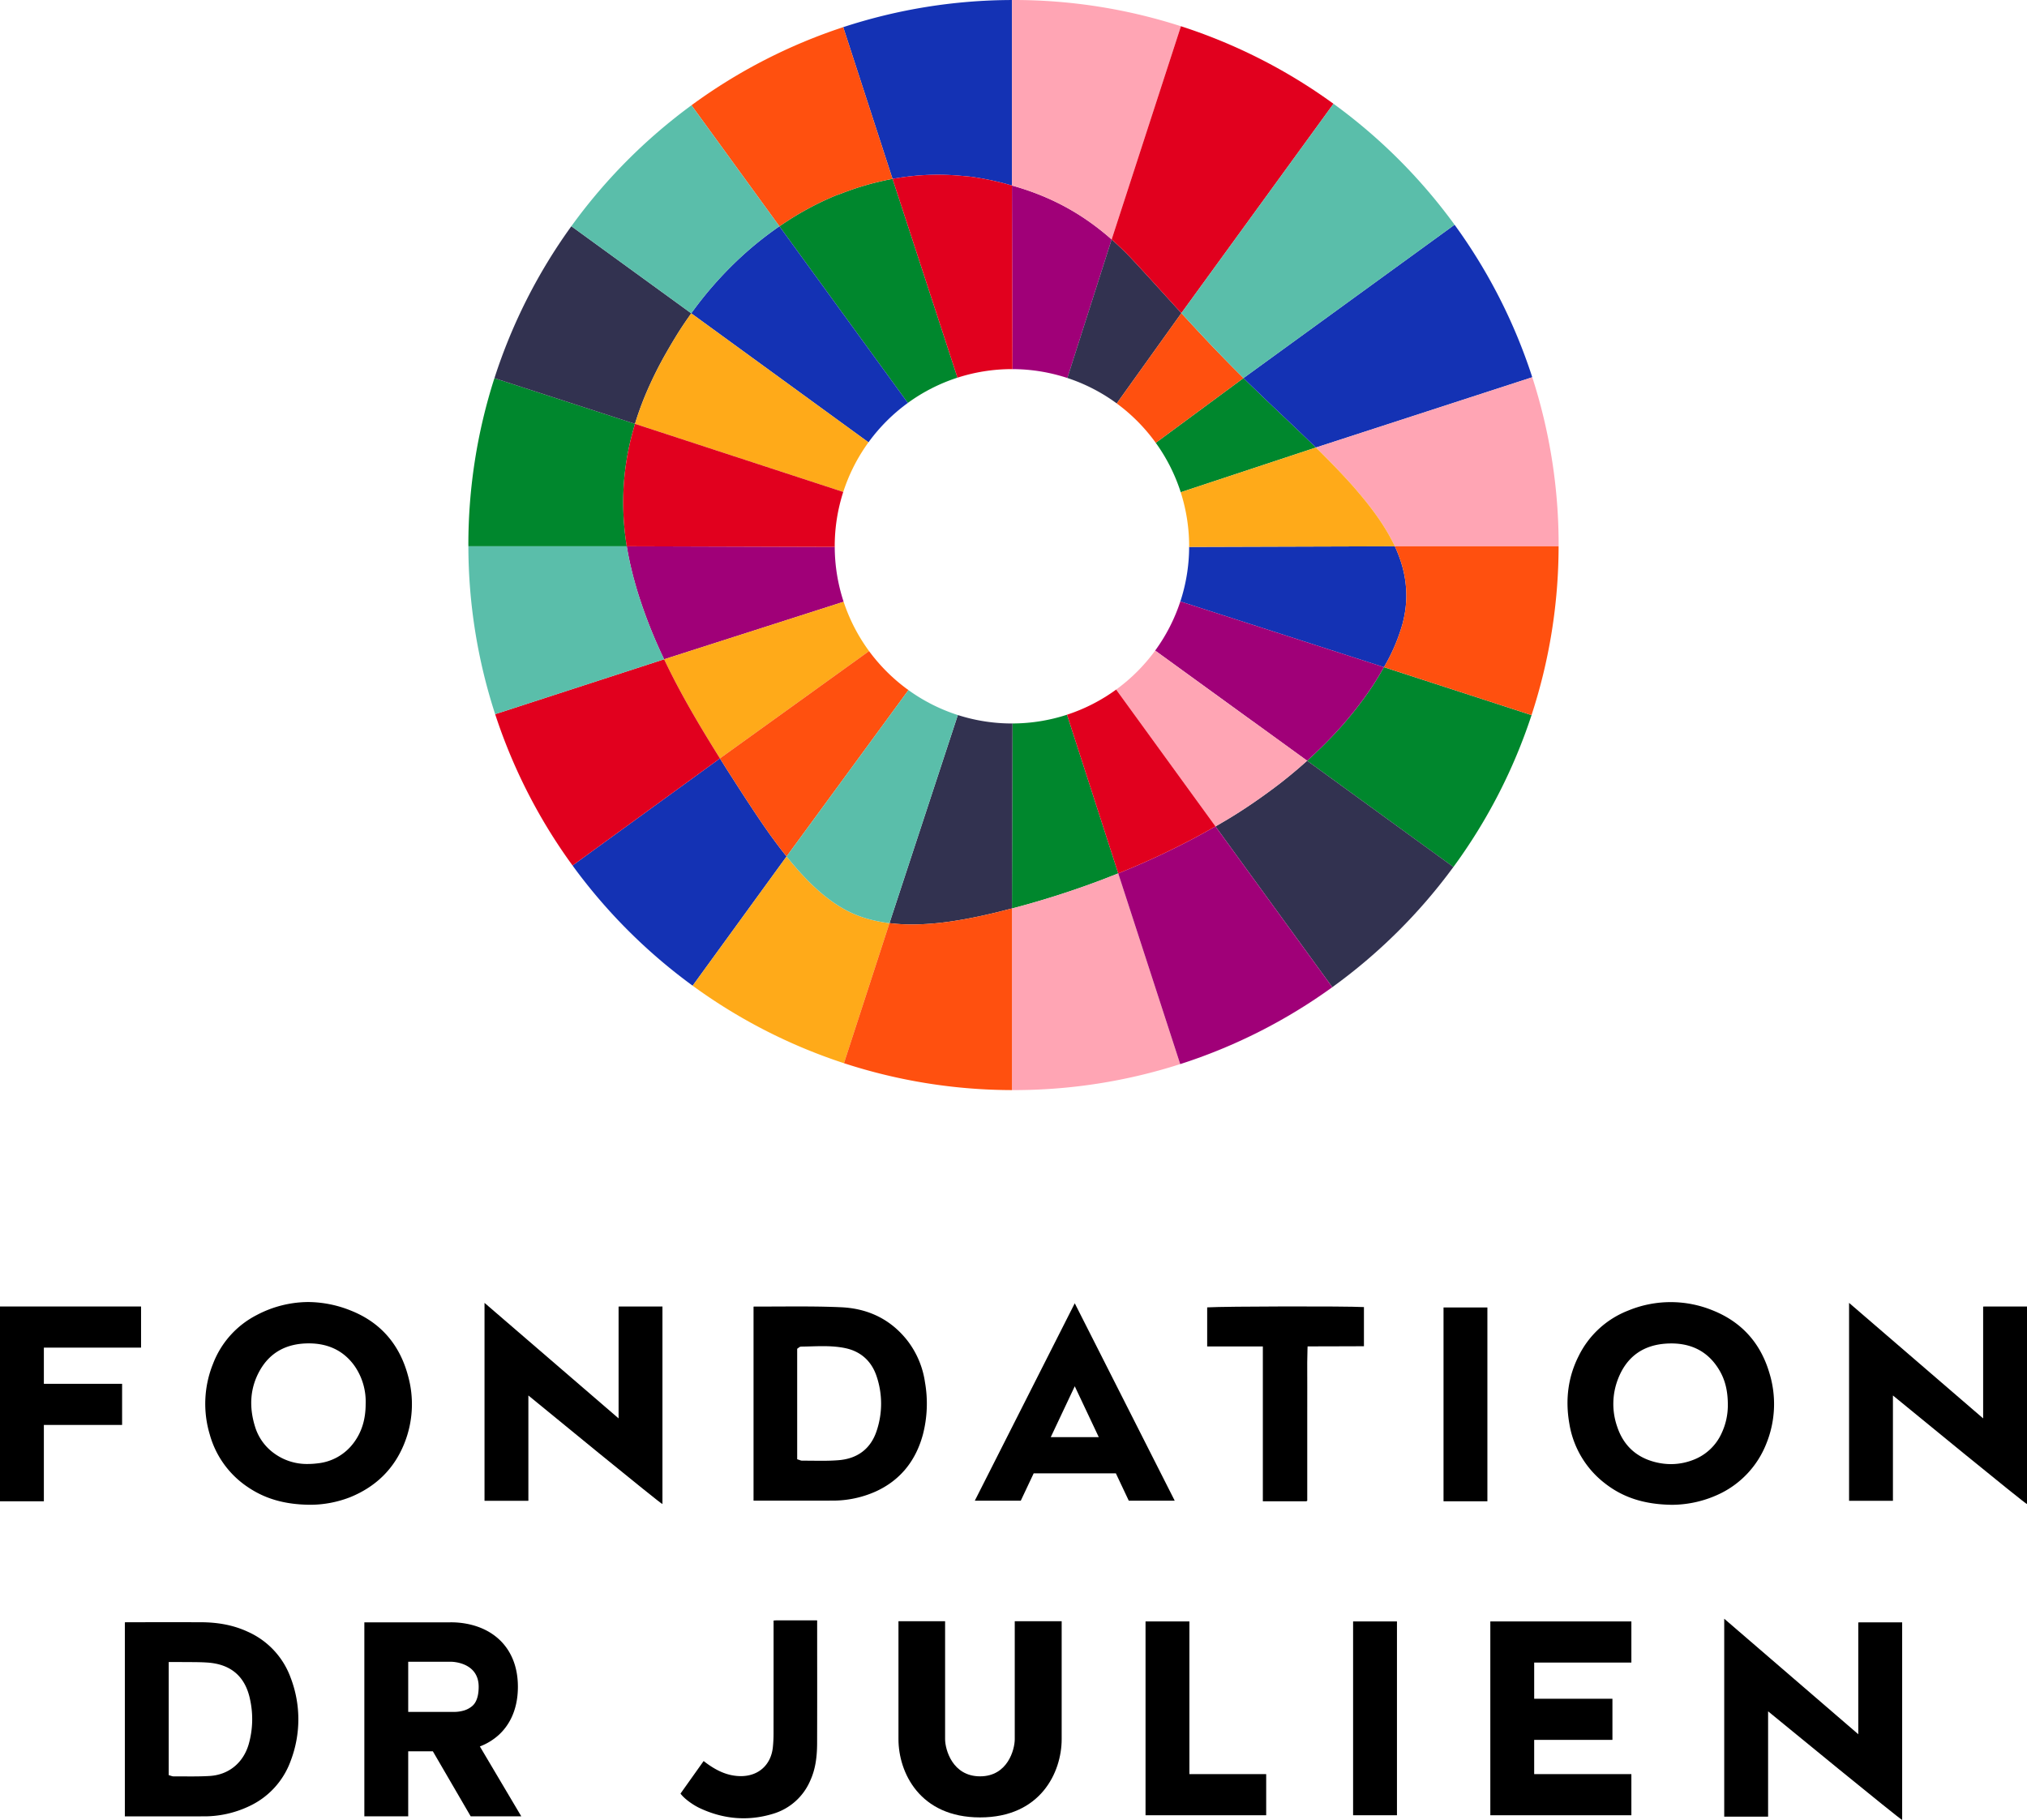 <?xml version="1.0" encoding="UTF-8"?>
<svg xmlns="http://www.w3.org/2000/svg" xmlns:xlink="http://www.w3.org/1999/xlink" width="1042.727" height="936.32" viewBox="0 0 1042.727 936.32">
  <defs>
    <clipPath id="a">
      <rect width="1042.727" height="936.32" fill="none"></rect>
    </clipPath>
  </defs>
  <g clip-path="url(#a)">
    <path d="M251.2,288.707c0,.213.007.425.007.638h81.479c-.036-.215-.074-.429-.11-.644-.012-.072-.026-.143-.037-.215a141.937,141.937,0,0,1-1.575-27.218,136.918,136.918,0,0,1,1.446-15.127,139.869,139.869,0,0,1,3.957-17.877c.185-.64.356-1.288.549-1.924L264.6,202.847a280.177,280.177,0,0,0-13.408,85.86" transform="translate(-10.257 -8.283)" fill="#00872d"></path>
    <path d="M740.555,357.853q-1.714,3.043-3.583,6.1c-2.6,4.262-5.686,8.655-9.037,13.1-2.146,2.844-4.476,5.716-6.944,8.606-.412.482-.792.959-1.212,1.443-.563.646-1.16,1.293-1.74,1.94q-5.387,6.014-11.753,12.085c-.548.522-1.075,1.044-1.634,1.565-.294.276-.6.551-.9.828-.895.829-1.791,1.657-2.71,2.486l75.238,54.662a279.479,279.479,0,0,0,40.2-78.142Z" transform="translate(-28.624 -14.612)" fill="#00872d"></path>
    <path d="M450.3,103.309c-1.208.466-2.381.809-3.6,1.312a153.723,153.723,0,0,0-26.427,14.21c-.756.5-1.513,1-2.26,1.518l66.063,90.872a90.834,90.834,0,0,1,25.529-13l-33.4-102.27a144.407,144.407,0,0,0-25.906,7.355" transform="translate(-17.068 -3.918)" fill="#00872d"></path>
    <path d="M685.522,222.523c-.925-.877-1.865-1.771-2.784-2.642-3.323-3.152-6.6-6.268-9.772-9.347-.391-.369-.767-.737-1.155-1.106q-3.477-3.319-6.828-6.624l-45.127,33.309a90.862,90.862,0,0,1,12.845,25.43l69.538-23.007c-5.525-5.415-11.161-10.75-16.716-16.013" transform="translate(-25.31 -8.281)" fill="#00872d"></path>
    <path d="M543,387.869l-.274,95.182c1.293-.329,2.593-.666,3.922-1.027,13.744-3.715,28.173-8.344,42.723-13.864.668-.253,1.339-.53,2.008-.789,2.01-.776,4.018-1.556,6.026-2.364l-26.355-81.642a91.013,91.013,0,0,1-28.051,4.5" transform="translate(-22.16 -15.653)" fill="#00872d"></path>
    <path d="M674.885,207.175c3.175,3.079,6.449,6.2,9.772,9.347l2.784,2.643c5.556,5.263,11.192,10.6,16.717,16.013l111.3-36.163a279.539,279.539,0,0,0-39.969-78.462L666.9,199.445q3.355,3.3,6.829,6.624c.387.369.764.737,1.154,1.106" transform="translate(-27.231 -4.922)" fill="#1432b4"></path>
    <path d="M408.857,446.318c-2.821-3.956-5.65-8.113-8.506-12.409-2.04-3.069-4.095-6.2-6.179-9.419-1.873-2.894-3.781-5.868-5.71-8.873-.319-.5-.638-.994-.959-1.5l-.218-.337-.652-1.012c-1.226-1.948-2.479-3.944-3.745-5.966L307.059,461.9a281.988,281.988,0,0,0,61.792,61.841l48.309-66.492h0c-2.09-2.588-4.164-5.311-6.233-8.119-.691-.936-1.382-1.844-2.071-2.809" transform="translate(-12.538 -16.611)" fill="#1432b4"></path>
    <path d="M747.135,303.09a68.107,68.107,0,0,0-3.768-10.064l-105.8.323a91.052,91.052,0,0,1-4.522,28.059l104.738,33.8a95.253,95.253,0,0,0,9.572-22.387q.3-1.141.555-2.29a56.211,56.211,0,0,0,1.383-11.72c.007-.674-.019-1.355-.038-2.036a55.572,55.572,0,0,0-2.116-13.684" transform="translate(-25.848 -11.965)" fill="#1432b4"></path>
    <path d="M396.242,137.248a191.711,191.711,0,0,0-25.518,28.909L461.9,232.524a91.656,91.656,0,0,1,20.25-20.264l-66.063-90.873a178.109,178.109,0,0,0-19.845,15.861" transform="translate(-15.137 -4.956)" fill="#1432b4"></path>
    <path d="M477.607,92.036a129.935,129.935,0,0,1,15.062-1.866q4.972-.319,9.77-.257t9.419.457c.515.045,1.031.087,1.547.134.171.015.343.028.514.045.312.032.626.056.941.082.942.081,1.889.153,2.808.274,2.774.363,5.485.823,8.154,1.337,3.738.723,7.382,1.57,10.9,2.552.777.205,1.535.43,2.3.645V.01a280.135,280.135,0,0,0-86.785,13.961Z" transform="translate(-18.466 0)" fill="#1432b4"></path>
    <path d="M573.653,112.439a122.907,122.907,0,0,0-10.909-5.666,133.034,133.034,0,0,0-15.809-6.026q-2.078-.649-4.215-1.247L543,193.97a91.022,91.022,0,0,1,28.239,4.568l22.778-71.274a133.358,133.358,0,0,0-15.068-11.544q-2.609-1.709-5.291-3.28" transform="translate(-22.16 -4.063)" fill="#a00078"></path>
    <path d="M699.03,408.05c-3.641,3.284-7.5,6.562-11.6,9.823-.586.466-1.163.932-1.76,1.4-2.416,1.879-4.933,3.748-7.5,5.612-5.13,3.726-10.543,7.419-16.333,11.048-2.448,1.531-4.936,3.008-7.437,4.465-.834.485-1.663.978-2.5,1.457l60.087,82.7a282.012,282.012,0,0,0,62.284-61.844Z" transform="translate(-26.618 -16.661)" fill="#323250"></path>
    <path d="M701.324,401.248c.558-.522,1.086-1.044,1.633-1.565q6.364-6.064,11.753-12.086c.579-.646,1.176-1.295,1.739-1.94.421-.482.8-.96,1.213-1.442,2.466-2.891,4.8-5.763,6.944-8.607,3.35-4.441,6.437-8.834,9.036-13.1q1.87-3.059,3.584-6.1l-104.738-33.8a90.829,90.829,0,0,1-12.951,25.275l78.17,56.67c.918-.829,1.816-1.656,2.711-2.485.3-.276.61-.552.9-.829" transform="translate(-25.297 -13.173)" fill="#a00078"></path>
    <path d="M336.15,293.026c.794,4.84,1.824,9.64,3.031,14.4.171.68.337,1.361.516,2.039,0,0,.505,1.671.514,1.824q.711,2.583,1.492,5.145a253.08,253.08,0,0,0,13.663,34.729l92.341-29.591a91.05,91.05,0,0,1-4.575-28.22Z" transform="translate(-13.726 -11.965)" fill="#a00078"></path>
    <path d="M817.042,202.354l-111.3,36.164c4.535,4.444,8.964,8.93,13.2,13.444,2.117,2.255,4.2,4.516,6.2,6.785.025.03.049.058.076.088.514.586,1.008,1.173,1.515,1.759,3.533,4.105,6.833,8.222,9.795,12.345a116.729,116.729,0,0,1,6.481,10c.808,1.406,1.56,2.812,2.273,4.216.238.469.489.937.714,1.405.123.258.223.509.341.765H830.6c0-.212.009-.425.009-.637a280.182,280.182,0,0,0-13.563-86.333" transform="translate(-28.817 -8.262)" fill="#ffa5b4"></path>
    <path d="M591.376,470.848c-.671.259-1.34.534-2.009.788-14.551,5.519-28.979,10.148-42.724,13.863-1.328.362-2.628.7-3.922,1.028v93.439c.269,0,.533.01.8.01A280.2,280.2,0,0,0,629.283,566.6L597.4,468.483c-2.009.81-4.018,1.588-6.026,2.365" transform="translate(-22.16 -19.129)" fill="#ffa5b4"></path>
    <path d="M668.423,385.1l-49.739-36.137A91.651,91.651,0,0,1,598.6,369.031l51.114,70.409c.837-.479,1.667-.972,2.5-1.457,2.5-1.457,4.988-2.934,7.436-4.465,5.791-3.629,11.2-7.321,16.334-11.048,2.567-1.864,5.083-3.733,7.5-5.612.6-.465,1.174-.931,1.761-1.4,4.106-3.261,7.961-6.539,11.6-9.823l-28.355-20.6-.076.068" transform="translate(-24.442 -14.249)" fill="#ffa5b4"></path>
    <path d="M562.746,102.712a122.476,122.476,0,0,1,10.909,5.666q2.683,1.571,5.291,3.28A133.384,133.384,0,0,1,594.014,123.2L629.656,13.5A280.183,280.183,0,0,0,543.524,0c-.27,0-.534.01-.8.011V95.438h0q2.135.6,4.215,1.246a133.193,133.193,0,0,1,15.809,6.026" transform="translate(-22.16 0)" fill="#ffa5b4"></path>
    <path d="M619.836,153.987c-1.214-1.338-2.456-2.7-3.646-4.011q-3.7-4.063-7.274-7.933c-1.429-1.545-2.847-3.07-4.238-4.548q-2.329-2.421-4.69-4.678t-4.761-4.371l-22.778,71.273a90.87,90.87,0,0,1,25.4,13.087l33.245-46.458c-3.887-4.246-7.61-8.347-11.254-12.36" transform="translate(-23.374 -5.245)" fill="#323250"></path>
    <path d="M265.175,199.519l72.306,23.493c1.526-5.035,3.3-9.92,5.267-14.668A198.168,198.168,0,0,1,354,185.678c1.425-2.485,2.875-4.949,4.364-7.364,2.126-3.517,4.441-6.991,6.861-10.432.4-.574.782-1.155,1.192-1.726l-61.674-44.809a279.484,279.484,0,0,0-39.566,78.171" transform="translate(-10.828 -4.955)" fill="#323250"></path>
    <path d="M649.765,443.291c-.925.528-1.871,1.019-2.8,1.539-2.787,1.56-5.576,3.117-8.4,4.615a410.2,410.2,0,0,1-38.835,18.009l31.881,98.117A279.433,279.433,0,0,0,709.852,526Z" transform="translate(-24.488 -18.1)" fill="#a00078"></path>
    <path d="M512.21,383.541,477.044,490.6q2.168.272,4.4.435,4.456.328,9.15.244a149.148,149.148,0,0,0,21.452-2.087c1.156-.189,2.307-.372,3.48-.585q8.518-1.545,17.609-3.792c.193-.047.39-.1.587-.151.586-.151,1.176-.3,1.759-.452l.384-.1.129-.033c1.35-.343,2.694-.678,4.048-1.023l.275-95.182c-.092,0-.183.007-.275.007a91.078,91.078,0,0,1-27.829-4.342" transform="translate(-19.478 -15.661)" fill="#323250"></path>
    <path d="M463.443,492a57.266,57.266,0,0,1-12.7-4.786c-9.551-5.055-18.046-12.736-26.211-22.154-.742-.857-1.487-1.705-2.223-2.591-.211-.252-.419-.513-.628-.767-.63-.763-1.26-1.525-1.888-2.3l-48.31,66.492a279.491,279.491,0,0,0,77.839,39.87L472.733,493.7c-.341-.042-.693-.067-1.032-.113a76.449,76.449,0,0,1-8.257-1.59" transform="translate(-15.168 -18.758)" fill="#ffaa19"></path>
    <path d="M743.376,290.863c-.119-.257-.22-.508-.341-.766-.224-.468-.476-.936-.714-1.4-.714-1.405-1.469-2.811-2.274-4.216a116.624,116.624,0,0,0-6.48-10c-2.962-4.123-6.264-8.24-9.8-12.345-.505-.586-1-1.173-1.514-1.759-.027-.03-.05-.058-.075-.088-2-2.268-4.078-4.528-6.2-6.785-4.235-4.513-8.665-9-13.2-13.444l-69.538,23.007a91.076,91.076,0,0,1,4.332,27.8c0,.108-.008.215-.008.323Z" transform="translate(-25.856 -9.802)" fill="#ffaa19"></path>
    <path d="M460.668,234.43l-91.176-66.367c-.41.571-.788,1.152-1.192,1.726-2.42,3.441-4.735,6.916-6.861,10.433-1.49,2.414-2.939,4.877-4.364,7.364a198.069,198.069,0,0,0-11.249,22.666c-1.968,4.748-3.741,9.633-5.267,14.669l107.133,35.042a90.873,90.873,0,0,1,12.976-25.532" transform="translate(-13.906 -6.862)" fill="#ffaa19"></path>
    <path d="M384.894,403.375l76.715-55.215a90.889,90.889,0,0,1-13.083-25.376l-92.341,29.591q2.511,5.285,5.163,10.428c.082.158.162.318.243.478.029.054.054.107.083.16,4.676,8.988,9.615,17.6,14.513,25.76,2.939,4.895,5.863,9.624,8.707,14.173" transform="translate(-14.544 -13.18)" fill="#ffaa19"></path>
    <path d="M540.107,99.265c-.767-.215-1.524-.439-2.3-.644-3.52-.983-7.164-1.829-10.9-2.551-2.668-.516-5.379-.976-8.154-1.338-.92-.121-1.866-.195-2.807-.275-.316-.026-.63-.051-.942-.083-.171-.017-.343-.029-.514-.044q-.774-.069-1.546-.133-4.624-.4-9.419-.458T493.749,94a129.557,129.557,0,0,0-15.062,1.868l33.4,102.27a91.072,91.072,0,0,1,28.019-4.406c.092,0,.182.007.274.007Z" transform="translate(-19.546 -3.827)" fill="#e1001e"></path>
    <path d="M605.647,132.825c1.393,1.477,2.809,3,4.239,4.547q3.574,3.863,7.274,7.933c1.189,1.307,2.431,2.674,3.646,4.012,3.644,4.012,7.366,8.113,11.254,12.359L710.314,53.969a279.493,279.493,0,0,0-78.475-39.9L596.2,123.775q2.4,2.116,4.761,4.372t4.689,4.678" transform="translate(-24.344 -0.575)" fill="#e1001e"></path>
    <path d="M357.973,364.7c-.029-.053-.054-.106-.082-.159-.08-.16-.16-.32-.243-.479q-2.656-5.132-5.163-10.428l-86.919,28.242a279.525,279.525,0,0,0,39.8,77.851l75.829-55.093h0c-2.845-4.547-5.768-9.278-8.706-14.173-4.9-8.158-9.838-16.772-14.514-25.76" transform="translate(-10.843 -14.44)" fill="#e1001e"></path>
    <path d="M572.253,382.816l26.354,81.641a410.365,410.365,0,0,0,38.837-18.01c2.822-1.5,5.611-3.056,8.4-4.615.927-.52,1.873-1.011,2.8-1.539l-51.114-70.408a90.886,90.886,0,0,1-25.275,12.931" transform="translate(-23.366 -15.103)" fill="#e1001e"></path>
    <path d="M340.3,227.34c-.193.635-.363,1.283-.548,1.923a139.924,139.924,0,0,0-3.958,17.878,137.178,137.178,0,0,0-1.445,15.127,141.871,141.871,0,0,0,1.575,27.218c.012.072.025.143.036.215.036.214.076.428.11.643l106.983.323c0-.108-.009-.215-.009-.323a91.058,91.058,0,0,1,4.388-27.962Z" transform="translate(-13.648 -9.283)" fill="#e1001e"></path>
    <path d="M652.809,189.933c-1.225-1.263-2.473-2.535-3.673-3.791-.742-.776-1.465-1.544-2.2-2.316-5.13-5.4-10.049-10.713-14.769-15.866l-33.244,46.459A91.651,91.651,0,0,1,619,234.689l45.126-33.309c-3.9-3.843-7.645-7.657-11.317-11.448" transform="translate(-24.455 -6.858)" fill="#ff500f"></path>
    <path d="M418.352,115.508a153.727,153.727,0,0,1,26.427-14.21c1.218-.5,2.391-.846,3.6-1.311a144.356,144.356,0,0,1,25.906-7.356L448.919,14.565a279.548,279.548,0,0,0-78.071,40.19l45.244,62.271c.747-.515,1.5-1.015,2.26-1.518" transform="translate(-15.142 -0.595)" fill="#ff500f"></path>
    <path d="M747.826,293.026a68,68,0,0,1,3.768,10.064,55.491,55.491,0,0,1,2.116,13.684c.019.68.044,1.362.037,2.036a56.209,56.209,0,0,1-1.382,11.719q-.256,1.15-.556,2.291a95.286,95.286,0,0,1-9.572,22.387l75.919,24.668a280.072,280.072,0,0,0,13.929-86.848Z" transform="translate(-30.307 -11.965)" fill="#ff500f"></path>
    <path d="M534.866,488.351l-.384.1c-.583.147-1.173.3-1.759.453-.2.05-.394.1-.586.151q-9.1,2.24-17.61,3.792c-1.173.212-2.324.4-3.48.584a149,149,0,0,1-21.451,2.087q-4.695.079-9.151-.244-2.229-.164-4.4-.435L452.634,566.9a280.072,280.072,0,0,0,86.409,13.838V487.3c-1.353.343-2.7.679-4.048,1.022l-.128.033" transform="translate(-18.482 -19.897)" fill="#ff500f"></path>
    <path d="M462.831,349.241l-76.715,55.214c1.265,2.022,2.518,4.018,3.745,5.965.221.345.435.676.651,1.012l.218.338c.322.5.641,1,.96,1.5,1.929,3.005,3.837,5.979,5.71,8.872,2.084,3.221,4.138,6.351,6.179,9.42,2.856,4.3,5.684,8.453,8.506,12.409.689.965,1.38,1.873,2.071,2.809,2.069,2.808,4.143,5.531,6.232,8.119l62.7-85.6a91.688,91.688,0,0,1-20.257-20.059" transform="translate(-15.766 -14.26)" fill="#ff500f"></path>
    <path d="M306.425,118.7,368.1,163.507a191.67,191.67,0,0,1,25.518-28.91,178.107,178.107,0,0,1,19.845-15.861l-45.244-62.27A281.988,281.988,0,0,0,306.425,118.7" transform="translate(-12.512 -2.306)" fill="#5abeaa"></path>
    <path d="M711.841,55.667,633.586,163.375c4.719,5.153,9.638,10.461,14.768,15.866.732.772,1.456,1.54,2.2,2.316,1.2,1.256,2.448,2.526,3.673,3.79,3.673,3.792,7.419,7.605,11.317,11.448L774.128,117.9a282.028,282.028,0,0,0-62.287-62.236" transform="translate(-25.87 -2.273)" fill="#5abeaa"></path>
    <path d="M335.712,307.423c-1.207-4.758-2.237-9.557-3.031-14.4H251.2A280.215,280.215,0,0,0,264.98,379.4L351.9,351.16a252.967,252.967,0,0,1-13.662-34.729c-.522-1.708-2.353-8.329-2.524-9.009" transform="translate(-10.257 -11.965)" fill="#5abeaa"></path>
    <path d="M421.846,455.75h0c.628.778,1.258,1.54,1.889,2.3.209.254.418.515.628.767.737.884,1.481,1.734,2.222,2.59,8.166,9.419,16.662,17.1,26.211,22.154a57.254,57.254,0,0,0,12.7,4.787,76.662,76.662,0,0,0,8.257,1.589c.339.047.691.071,1.032.114l35.166-107.06a90.825,90.825,0,0,1-25.408-12.84Z" transform="translate(-17.225 -15.114)" fill="#5abeaa"></path>
    <path d="M942.794,771.656a54.178,54.178,0,0,0,1.742-36.734c-4.517-15.358-14.216-26.155-28.828-32.089a57.135,57.135,0,0,0-43.79-.05,47.575,47.575,0,0,0-25.509,23.411c-5.38,10.625-6.982,22.35-4.766,34.85a48.493,48.493,0,0,0,18.29,30.644c9.4,7.348,20.367,10.855,34.5,11.037a57.561,57.561,0,0,0,25.022-5.887,48.119,48.119,0,0,0,23.34-25.181m-22.807-5.841a26.18,26.18,0,0,1-14.909,13.9,31.423,31.423,0,0,1-11.174,2.071,33.16,33.16,0,0,1-8.3-1.083c-9.727-2.515-16.261-8.686-19.424-18.342A35.445,35.445,0,0,1,866.656,738h0c4.443-11.511,13.012-17.65,25.473-18.247,12.143-.578,21.194,4.173,26.9,14.125,2.84,4.955,4.152,10.546,4.127,17.6a33.728,33.728,0,0,1-3.17,14.343" transform="translate(-34.326 -28.518)"></path>
    <path d="M212.517,771.075a54.184,54.184,0,0,0,1.842-34.853c-4.37-16.212-14.3-27.476-29.515-33.479a59.468,59.468,0,0,0-21.859-4.346,57.224,57.224,0,0,0-26.483,6.726,46.949,46.949,0,0,0-22.388,24.968,54.934,54.934,0,0,0-1.7,36.5,47.88,47.88,0,0,0,19.515,26.987c8.98,6.109,19.167,9.01,32.056,9.129a56.824,56.824,0,0,0,20.641-3.9c13.345-5.42,22.729-14.749,27.89-27.726m-26.172-.118a26.386,26.386,0,0,1-18.505,10.431,40.4,40.4,0,0,1-4.969.322,28.536,28.536,0,0,1-17.368-5.484,26.306,26.306,0,0,1-9.833-13.8c-3.229-10.437-2.408-20.107,2.442-28.742,5.223-9.3,13.71-14.019,25.23-14.019h.279c9.976.066,17.79,3.948,23.223,11.538a32.168,32.168,0,0,1,5.751,19.63c0,7.964-2.04,14.55-6.25,20.124" transform="translate(-4.495 -28.517)"></path>
    <path d="M492.341,739.841a45.8,45.8,0,0,0-9.034-21.484c-8.44-10.764-19.951-16.546-34.211-17.184-10.456-.467-21.034-.419-31.26-.376h-.274c-4.258.018-8.523.037-12.776.018a3.169,3.169,0,0,0-.649.063v99.809c.055,0,.106,0,.161,0l9.535,0q15.391.014,30.785-.026a54.029,54.029,0,0,0,22.43-4.721c12.386-5.668,20.545-15.566,24.251-29.422a63.456,63.456,0,0,0,1.043-26.686m-24.948,25.153c-2.989,8.9-9.667,14.04-19.308,14.863-2.578.221-5.357.318-9.018.318-1.452,0-2.9-.014-4.324-.029l-.288,0c-1.779-.017-3.561-.035-5.329-.023a3.324,3.324,0,0,1-1.154-.267c-.1-.038-.2-.08-.315-.118l-1.072-.348V722.535l.665-.468a2.156,2.156,0,0,1,1.409-.642c1.644-.015,3.281-.062,4.924-.11,5.777-.165,11.748-.338,17.655.881,8.081,1.663,13.711,6.759,16.282,14.737a43.948,43.948,0,0,1-.128,28.062" transform="translate(-16.502 -28.614)"></path>
    <path d="M625.64,800.624,574.225,699.059,522.81,800.624h23.649l6.635-14.067h42.276l6.641,14.067Zm-63.763-32.686,12.348-26.177,12.357,26.177Z" transform="translate(-21.347 -28.544)"></path>
    <rect width="22.563" height="99.719" transform="translate(742.579 672.675)"></rect>
    <path d="M647.432,701.239v20.117h28.636v79.65h8.149c2.61.035,5.391.035,7.9,0h6.51v-.226l.28-.02,0-44.377q-.01-6.88.011-13.766.007-2.574-.007-5.154l-.006-1.23c-.019-4.36-.041-8.871.124-13.411l.056-1.49,1.49-.016c4.6-.054,9.113-.044,13.592-.038h.761c4.317.008,8.755.011,13.143-.042V701.088c-9.939-.52-70.934-.4-80.638.152" transform="translate(-26.436 -28.613)"></path>
    <path d="M72.561,721.951V700.789H0V801.008H22.564V761.73H62.809V740.568H22.564V721.951Z" transform="translate(0 -28.614)"></path>
    <path d="M1061.28,700.708v.034h-.623v57.537l-68.967-59.431V800.684h22.563V746.491c5.691,4.669,68.193,55.937,68.967,55.865V700.708Z" transform="translate(-40.492 -28.535)"></path>
    <path d="M329.445,700.708v.034h-.623v57.537l-68.966-59.431V800.684h22.563V746.491c5.691,4.669,68.193,55.937,68.967,55.865V700.708Z" transform="translate(-10.61 -28.535)"></path>
    <path d="M434.764,869.135l-20.48,0c-.536.032-1.025.07-1.441.109v14.545q.006,21.885-.017,43.771a66.518,66.518,0,0,1-.345,6.814c-.936,9.093-7.359,14.908-16.407,14.908-.131,0-.261,0-.391,0-5.731-.094-11.177-2.157-17.139-6.489-.552-.4-1.093-.821-1.679-1.278l-11.9,16.754c1.981,2.7,6.472,5.865,9.859,7.457,12.315,5.786,24.944,6.792,37.547,2.991a30.107,30.107,0,0,0,19.269-16.969c2.472-5.364,3.583-11.354,3.6-19.422q.063-22.308.028-44.616l-.007-18.536c-.157-.014-.324-.026-.5-.039" transform="translate(-14.902 -35.488)"></path>
    <path d="M541.683,930.281V869.6H565.82v60.679c0,16.99-10.794,40.262-41.979,40.262s-41.977-23.272-41.977-40.262V869.6h23.987v60.679c0,5.282,3.748,19.13,17.99,19.13s17.842-13.848,17.842-19.13" transform="translate(-19.675 -35.507)"></path>
    <path d="M636.933,948.276V869.719H614.37v99.719h62.067V948.276Z" transform="translate(-25.086 -35.512)"></path>
    <rect width="22.563" height="99.719" transform="translate(696.057 834.206)"></rect>
    <path d="M871.847,890.88V869.719H799.286v99.719h72.561V948.275h-50V930.658H862.1V909.5H821.85V890.88Z" transform="translate(-32.636 -35.512)"></path>
    <path d="M994.323,870.125v.033H993.7V927.7l-68.966-59.431V970.1H947.3V915.908c5.691,4.669,68.193,55.937,68.967,55.865V870.125Z" transform="translate(-37.759 -35.453)"></path>
    <path d="M152.354,898.986a41.265,41.265,0,0,0-22.192-23.958c-7.011-3.255-14.9-4.85-24.115-4.874q-15.792-.042-31.574-.007l-6.114,0c-.462,0-.921.026-1.4.058v99.825c.044,0,.089,0,.133,0l10.71.01q14.639.011,29.3-.021a53.886,53.886,0,0,0,23.984-5.3,41.085,41.085,0,0,0,21.143-23.153,59.842,59.842,0,0,0,.13-42.586m-21.678,33.9c-2.811,9.655-10.316,15.772-20.078,16.362-3.412.208-6.792.236-9.648.236l-4.547-.016c-1.475-.007-2.954-.013-4.437,0a3.971,3.971,0,0,1-1.125-.241l-1.32-.413V890.622l3.121,0c1.16,0,2.183,0,3.2.007,1.345.021,2.688.025,4.027.029,3.161.008,6.427.017,9.679.247,12.01.849,19.341,7.195,21.792,18.857a47.245,47.245,0,0,1-.668,23.13" transform="translate(-2.734 -35.529)"></path>
    <path d="M254.834,934.056a30.684,30.684,0,0,0,9.542-5.766c4.569-4.1,10.019-11.758,10.019-24.946,0-12.852-5.336-20.419-9.814-24.5-8.8-8.038-20.423-8.728-25.163-8.641H195.407V970h22.563V936.569h12.687L250.106,970h26.026Zm-3.879-20.834a11.75,11.75,0,0,1-4.778,2.472,17.869,17.869,0,0,1-4.833.592H217.971v-25.8h22.139s14.107,0,14.107,12.861c0,6.9-2.454,9.141-3.261,9.878" transform="translate(-7.979 -35.531)"></path>
  </g>
</svg>
